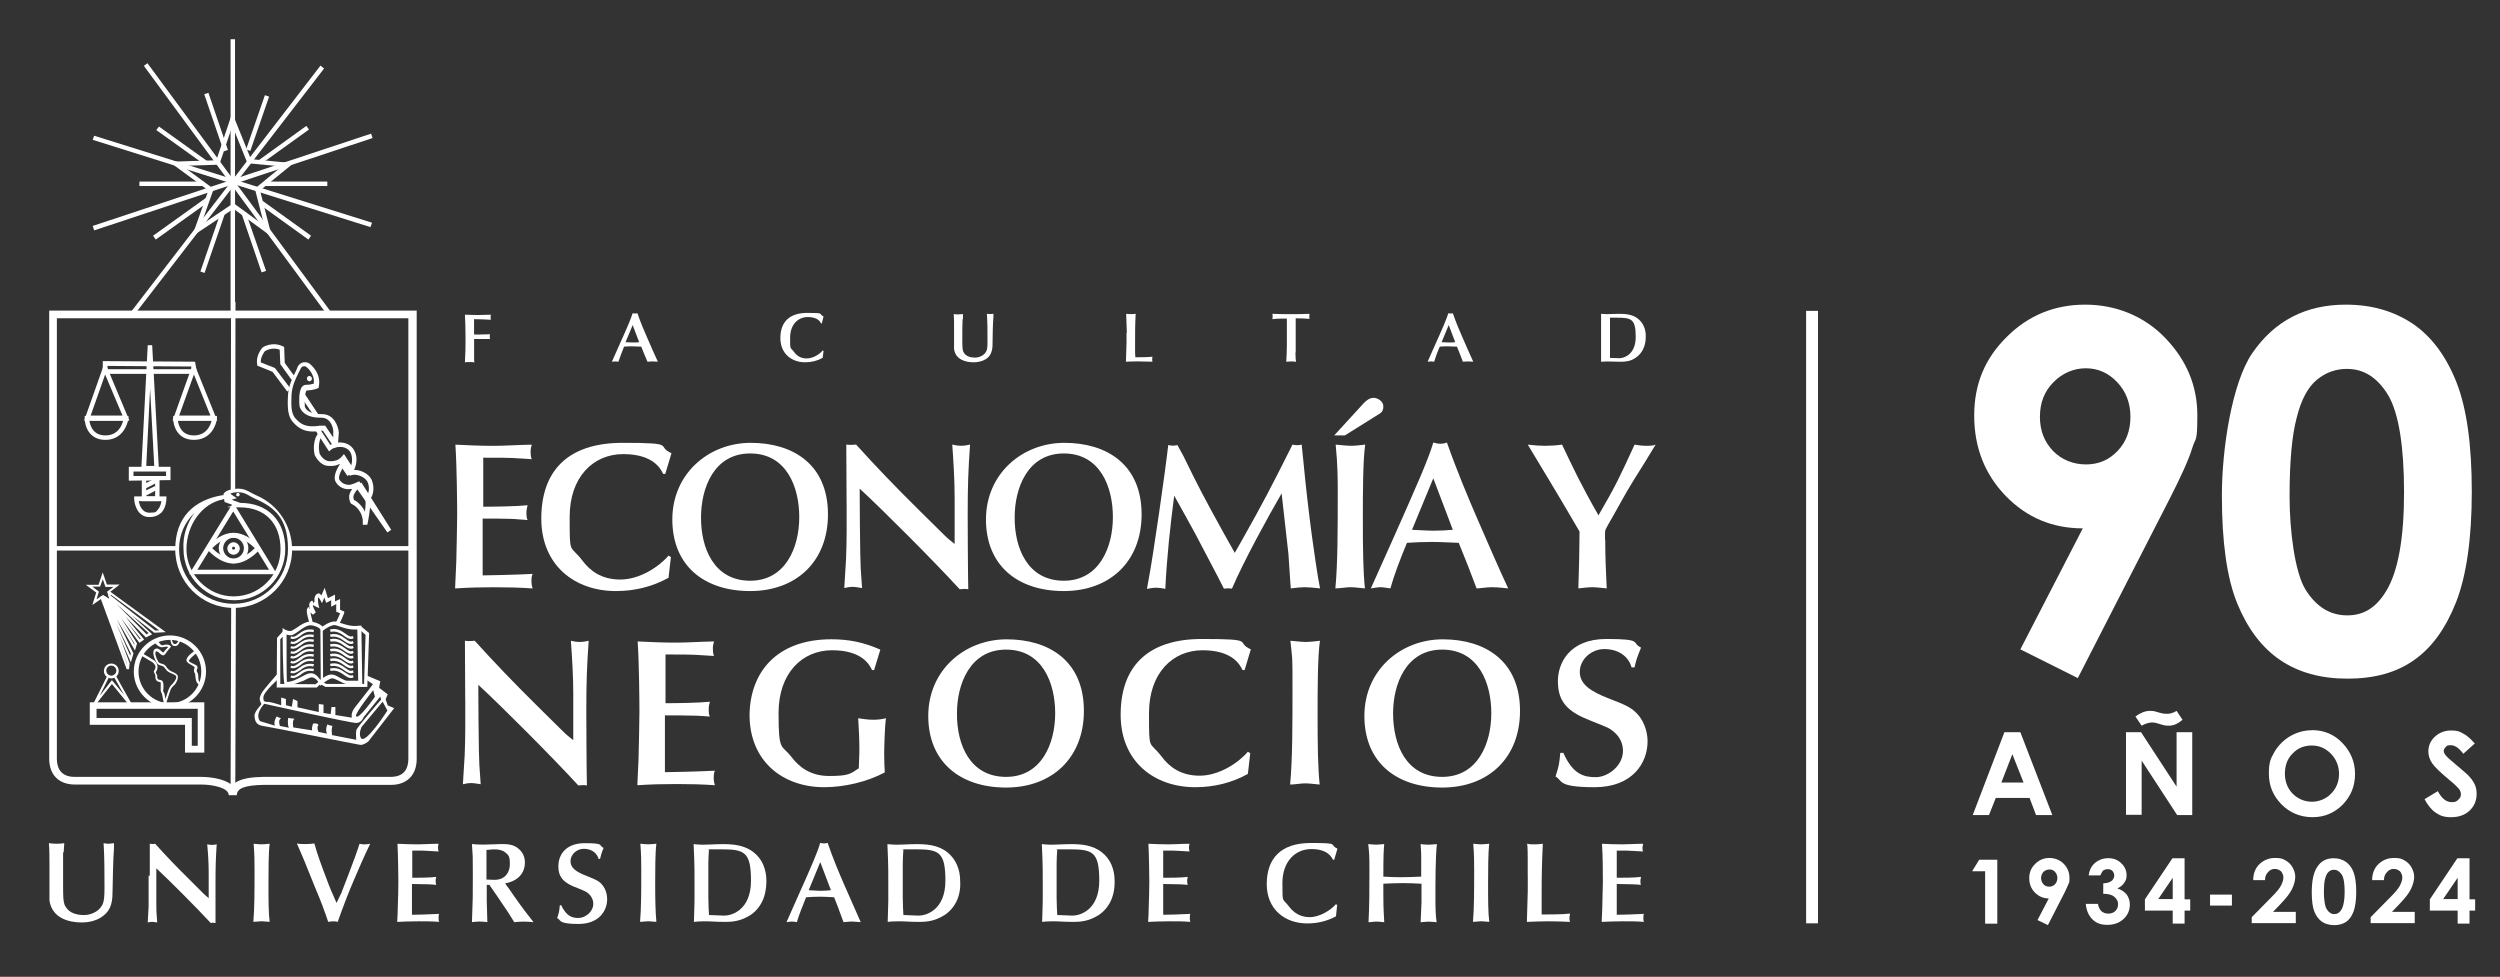 <?xml version="1.0" encoding="UTF-8"?>
<svg xmlns="http://www.w3.org/2000/svg" id="Capa_1" version="1.1" viewBox="0 0 506 197.7">
  <rect x="0" y="0" width="506" height="197.7" fill="#333333" stroke="none"/>
  <defs>
    <style>
      .st0 {
        fill: #fff;
      }
    </style>
  </defs>
  <g>
    <g>
      <path class="st0" d="M12.77,172.51v5.93c0,3.65,0,4.49.72,5.39.66.9,1.92,1.38,3.53,1.38s3.35-.96,3.83-2.4c.18-.48.3-1.2.3-3.11,0-2.99,0-5.99-.18-9.04.3.06.66.12,1.02.12s.72-.12,1.08-.12v1.08c-.18,1.98-.24,6.71-.3,9.04,0,2.69-.84,3.95-2.34,4.91-1.08.72-2.64,1.02-3.83,1.02-2.75,0-6.05-.9-6.59-4.43v-7.49c0-1.2,0-2.99-.12-4.13.54.06,1.08.12,1.62.12s1.02-.06,1.5-.12l-.12,1.86h-.12Z"></path>
      <path class="st0" d="M30.32,177.24v-6.47c.18,0,.36.06.54.06s.36,0,.54-.06c2.16,2.4,4.19,4.55,7.01,7.31l2.69,2.69c.42.42.66.6,1.14,1.02v-5.09c0-1.98-.12-3.95-.3-5.81.3.06.6.12.96.12s.72-.06.96-.12c-.18,2.81-.24,4.43-.24,7.79v8.14c-.18,0-.3-.06-.48-.06s-.3,0-.48.06c-2.93-3.17-8.56-8.8-11.02-11.08v7.25c0,1.32,0,1.56.18,3.71-.24,0-.72-.12-1.02-.12s-.66.06-.9.12l.18-3.23v-6.23h.24Z"></path>
      <path class="st0" d="M51.34,170.77c.42.06,1.26.12,1.62.12s1.08-.06,1.62-.12c-.24,1.74-.24,5.69-.24,8.02,0,3.41,0,5.93.24,7.79-.54,0-1.08-.12-1.62-.12s-1.14.12-1.68.12c.24-2.75.24-6.53.24-10.48,0-1.44,0-3.05-.18-5.33"></path>
      <path class="st0" d="M69.12,180.66c.18-.54,2.75-6.95,3.65-9.88.48.12.78.12,1.08.12s.6-.06,1.08-.12c-1.02,2.04-2.4,5.21-3.29,7.31-1.2,2.81-2.28,5.63-3.29,8.5-.3-.06-.42-.12-.84-.12s-.72.06-1.08.12c-1.02-2.93-1.14-3.35-2.75-7.19-.36-.84-1.8-4.49-2.1-5.21-.24-.54-1.26-2.99-1.5-3.47.54.12,1.26.12,1.86.12s1.14-.06,1.68-.12c.66,2.28,1.08,3.53,2.93,8.38.48,1.26,1.08,2.46,1.56,3.65l1.02-2.1h0Z"></path>
      <path class="st0" d="M83.32,177.66c1.2,0,3.71,0,4.97-.18-.06.24-.12.48-.12.84s.06.6.12.78c-.6-.06-1.2-.12-1.74-.12-1.08,0-2.16-.06-3.17-.06v6.23c.6,0,3.53-.06,5.51-.18-.12.18-.12.42-.12.78s0,.6.12.84c-1.38-.12-2.75-.12-4.19-.12s-2.81.06-4.31.12c.06-.96.12-1.92.12-2.87.06-1.32.12-4.13.12-5.21s-.06-5.39-.18-7.73c1.14.06,2.93.12,4.13.12s2.58-.12,4.19-.12c-.06.3-.12.48-.12.72,0,.36.06.66.12.84l-2.16-.12c-.84-.06-1.08-.06-3.17-.06v5.51h-.12,0Z"></path>
      <path class="st0" d="M98.53,178.02c.42,0,.96.06,1.56.06,2.28,0,3.11-1.68,3.11-3.17s-.18-1.8-.96-2.4c-.6-.48-1.38-.6-2.16-.6s-1.26.12-1.62.12v5.99h.06ZM102.9,179.7c.36.48.84,1.26,1.2,1.74,1.8,2.58,2.46,3.35,3.89,5.21-.66-.06-1.2-.12-2.04-.12s-1.2.06-1.86.12c-.36-.54-.84-1.38-1.2-1.92-1.2-1.8-2.58-3.83-3.83-5.63h-.54v3.29c0,.66.12,3.65.12,4.25-.48-.06-.96-.12-1.56-.12s-1.08.06-1.56.12c.18-4.55.18-5.03.18-9.52s0-3.35-.18-6.29c.54.06,1.14.12,2.28.12s3.23-.12,3.77-.12c1.5,0,2.63.18,3.59,1.14.72.66,1.08,1.62,1.08,2.58,0,2.58-1.92,3.89-4.01,4.25l.66.9h0Z"></path>
      <path class="st0" d="M113.56,183.17c1.08,2.28,2.22,2.63,3.53,2.63s2.99-1.2,2.99-2.87-1.44-2.46-1.86-2.63c-.66-.3-1.74-.72-2.34-.96-2.22-1.02-2.87-2.16-2.87-4.07s1.2-4.61,5.33-4.61,2.69.42,3.83.96c-.48,1.14-.48,1.32-.72,2.22h-.3c-.36-1.32-1.56-2.04-2.99-2.04s-2.69,1.14-2.69,2.52,1.2,2.16,3.17,2.93c1.74.72,2.46.96,3.11,1.68.96,1.02,1.14,2.4,1.14,3.05,0,2.34-1.62,5.03-5.81,5.03s-3.47-.78-4.31-1.2c.42-1.2.42-1.5.54-2.58h.24v-.06Z"></path>
      <path class="st0" d="M129.61,170.77c.42.06,1.26.12,1.62.12s1.08-.06,1.62-.12c-.24,1.74-.24,5.69-.24,8.02,0,3.41.06,5.93.24,7.79-.54,0-1.08-.12-1.62-.12s-1.14.12-1.68.12c.24-2.75.24-6.53.24-10.48,0-1.44,0-3.05-.18-5.33"></path>
      <path class="st0" d="M143.38,182.03c0,1.08.06,2.16.12,3.17.48,0,2.58.12,3.11.12,1.5,0,5.39-1.14,5.39-7.07s-1.38-6.35-6.17-6.35-1.56.06-2.34.12c-.06.9-.12,1.86-.12,2.81v7.19h0ZM151.77,185.27c-1.62,1.02-3.11,1.32-4.97,1.32s-2.81-.12-4.19-.12-1.44.06-2.16.12l.12-4.19v-4.25c0-1.44,0-2.87-.06-4.31-.06-1.02-.06-1.98-.12-2.99.6.06,1.26.12,1.86.12,1.26,0,2.58-.12,3.95-.12,1.98,0,4.37.12,6.29,1.62,1.8,1.38,2.63,3.47,2.63,5.87,0,3.17-1.2,5.57-3.35,6.95"></path>
      <path class="st0" d="M166.02,174.49l-2.34,5.69c.78,0,1.56.12,2.4.12s1.38-.06,2.1-.12l-2.16-5.69ZM169.79,184.07l-.96-2.46c-.96-.06-1.98-.12-2.93-.12s-1.86.06-2.75.12c-.72,1.8-1.5,3.71-1.86,5.03-.3-.06-.72-.12-1.08-.12s-.72.12-1.02.12l2.63-5.93c2.34-5.21,3.65-8.2,4.19-10.12.24.06.48.12.78.12s.48-.06.72-.12c1.08,3.17,2.46,6.41,3.29,8.32.9,1.98,2.4,5.51,3.41,7.73-.36,0-1.14-.12-1.8-.12s-1.26.12-1.68.12l-.96-2.58Z"></path>
      <path class="st0" d="M182.73,182.03c0,1.08.06,2.16.12,3.17.48,0,2.58.12,3.11.12,1.5,0,5.39-1.14,5.39-7.07s-1.38-6.35-6.17-6.35-1.56.06-2.34.12c-.06.9-.12,1.86-.12,2.81v7.19h0ZM191.05,185.27c-1.62,1.02-3.11,1.32-4.97,1.32s-2.81-.12-4.25-.12-1.44.06-2.16.12l.12-4.19v-4.25c0-1.44,0-2.87-.06-4.31-.06-1.02-.06-1.98-.12-2.99.6.06,1.26.12,1.86.12,1.26,0,2.58-.12,3.95-.12,1.98,0,4.37.12,6.29,1.62,1.74,1.38,2.63,3.47,2.63,5.87.18,3.17-1.14,5.57-3.29,6.95"></path>
      <path class="st0" d="M213.87,182.03c0,1.08.06,2.16.12,3.17.48,0,2.58.12,3.11.12,1.5,0,5.39-1.14,5.39-7.07s-1.38-6.35-6.17-6.35-1.56.06-2.34.12c-.06.9-.12,1.86-.12,2.81v7.19h0ZM222.25,185.27c-1.62,1.02-3.11,1.32-4.97,1.32s-2.81-.12-4.19-.12-1.44.06-2.16.12l.12-4.19v-4.25c0-1.44,0-2.87-.06-4.31-.06-1.02-.06-1.98-.12-2.99.6.06,1.26.12,1.86.12,1.26,0,2.58-.12,3.95-.12,1.98,0,4.37.12,6.29,1.62,1.8,1.38,2.63,3.47,2.63,5.87.06,3.17-1.2,5.57-3.35,6.95"></path>
      <path class="st0" d="M235.43,177.66c1.2,0,3.71,0,4.97-.18-.06.24-.12.48-.12.84s.06.6.12.78c-.6-.06-1.2-.12-1.8-.12-1.08,0-2.16-.06-3.17-.06v6.23c.6,0,3.53-.06,5.51-.18-.12.18-.12.42-.12.78s0,.6.12.84c-1.38-.12-2.75-.12-4.25-.12s-2.81.06-4.31.12c.06-.96.12-1.92.12-2.87.06-1.32.12-4.13.12-5.21s-.06-5.39-.18-7.73c1.14.06,2.93.12,4.13.12s2.58-.12,4.19-.12c-.06.3-.12.48-.12.72,0,.36.06.66.12.84l-2.16-.12c-.84-.06-1.08-.06-3.17-.06v5.51h0Z"></path>
      <path class="st0" d="M270.04,174.01h-.24c-.3-.54-1.08-2.16-4.37-2.16s-5.87,2.52-5.87,6.89,0,2.93,1.38,4.79c.84,1.08,2.1,2.1,4.13,2.1s4.25-1.38,5.33-2.63l.24.18-.24,2.28c-1.74.96-3.71,1.44-5.81,1.44-4.49,0-8.2-2.81-8.2-7.96s2.81-8.32,8.92-8.32,3.53.3,5.39,1.14l-.66,2.28h0Z"></path>
      <path class="st0" d="M287.65,178.86c-1.26-.06-2.46-.12-3.71-.12s-2.63.06-3.95.12v2.34c0,2.99.12,4.01.18,5.45-.36,0-.96-.12-1.56-.12s-1.08.12-1.62.12c.18-3.53.18-7.01.18-10.48s-.06-3.53-.24-5.33c.48.06,1.26.12,1.68.12s1.26-.12,1.56-.12c-.12,1.26-.18,2.28-.18,6.59,1.14.06,2.34.12,3.47.12s2.75-.06,4.19-.12v-3.95c0-.72,0-.9-.12-2.63.42.06,1.2.12,1.68.12s1.2-.12,1.62-.12c-.3,2.4-.3,7.96-.3,10.36s0,3.77.24,5.45c-.54-.06-1.14-.12-1.68-.12s-1.08.12-1.56.12c0-.42.18-3.23.18-4.07v-3.71h-.06Z"></path>
      <path class="st0" d="M298.19,170.77c.42.06,1.26.12,1.62.12s1.08-.06,1.62-.12c-.24,1.74-.24,5.69-.24,8.02,0,3.41,0,5.93.24,7.79-.54,0-1.08-.12-1.62-.12s-1.14.12-1.68.12c.24-2.75.24-6.53.24-10.48,0-1.44,0-3.05-.18-5.33"></path>
      <path class="st0" d="M309.21,177.06v-3.29c0-.48,0-2.58-.12-2.99.6.12,1.02.12,1.56.12s1.02-.06,1.62-.12c-.18,3.47-.24,6.41-.24,9.94v4.37h.42c.66,0,3.95,0,5.33-.18,0,.24-.12.42-.12.9s0,.48.12.78c-1.2-.06-3.11-.12-4.37-.12s-2.69.06-4.37.12c0-.36.18-5.69.18-6.29v-3.23Z"></path>
      <path class="st0" d="M327.17,177.66c1.2,0,3.71,0,4.97-.18,0,.24-.12.48-.12.84s0,.6.12.78c-.6-.06-1.2-.12-1.74-.12-1.08,0-2.16-.06-3.17-.06v6.23c.6,0,3.53-.06,5.51-.18-.12.18-.12.42-.12.78s0,.6.12.84c-1.38-.12-2.75-.12-4.25-.12s-2.81.06-4.31.12c0-.96.12-1.92.12-2.87,0-1.32.12-4.13.12-5.21s0-5.39-.18-7.73c1.14.06,2.93.12,4.13.12s2.58-.12,4.19-.12c0,.3-.12.48-.12.72,0,.36,0,.66.12.84l-2.16-.12c-.84-.06-1.08-.06-3.17-.06v5.51h-.06Z"></path>
      <path class="st0" d="M73.02,149.33c-.48-.96.18-2.22.18-2.22l4.25-5.09.96,1.8s-4.55,7.13-5.39,5.51M72.18,149.75l-4.97-.96s-.24-1.68.18-1.92c-.06.18-1.14-.24-1.14-.24,0,0-.48,1.08-.06,1.86l-1.74-.36s-.42-1.02,0-1.32c0-.54-1.08-.36-1.08-.36,0,0-.36.9-.18,1.38l-3.83-.6s-.3-1.56.3-1.74l-1.32-.18s-.24,1.14.12,1.98l-1.8-.36s-.48-1.2.24-1.56c-.18,0-.9-.36-.9-.36,0,0-.72,1.08-.36,1.86l-2.99-.9s-1.26-1.14.84-3.53c0,0,17.61,3.95,18.68,3.89s1.44-1.2,1.44-1.2l3.35-4.13.18.6s-4.91,5.57-5.03,6.23,0,1.92,0,1.92M75.53,139.69l.36,1.32s-3.47,4.97-3.83,3.89c-.18-.6,3.47-5.21,3.47-5.21M78.47,142.75l-.42-1.2.42-1.02-1.74-1.32.24-1.32-2.99-1.26v.84l1.5,1.02s-2.46,3.23-3.53,4.55c-1.08,1.26-.72,2.22-.72,2.22l-3.35-.54v-1.62h-.78c0-.06-.18,1.44-.18,1.44l-1.44-.24v-1.68c.06,0-.96-.12-.96-.12v1.62l-4.31-.96v-1.26l-.9-.42-.24,1.56-1.2-.3v-1.26c-.06,0-.96-.3-.96-.3v1.56c-.06,0-1.8-.6-2.46-.66-.72-.06-1.2.12-1.14-.96,0-1.08,3.29-3.95,3.29-3.95v-1.32c.06,0-3.41,3.83-3.71,4.55s-.54,1.02,0,2.04c.18.12-1.44,1.5-1.38,2.46s.3,1.86,1.74,2.04c1.38.18,19.1,3.77,19.7,3.83.66.06,1.62-.72,1.62-.72l5.21-6.71-1.38-.6h.06Z"></path>
      <path class="st0" d="M58.16,79.27l-2.99-4.01-3.11-1.26v-.24c-.36-1.74.96-3.29,1.02-3.35h0c0-.12,2.04-1.38,4.19-.3l.24.12.12,3.23,2.1,2.87-.72.54-2.28-3.17-.12-2.93c-1.44-.54-2.69.12-2.99.3-.18.24-.9,1.2-.84,2.28l2.87,1.14,3.17,4.19-.72.6h.06Z"></path>
    </g>
    <polygon class="st0" points="63.67 84.36 60.8 80.11 61.58 79.57 64.39 83.82 63.67 84.36"></polygon>
    <g>
      <path class="st0" d="M71.46,95.44l-.72-.54c.54-.72.72-2.22.24-3.23-.6-1.26-2.04-1.26-2.46-1.2-.96.06-1.5.54-1.5.54l-.42.36-2.75-4.25.78-.48,2.22,3.41c.36-.18.9-.42,1.56-.48,1.2-.12,2.69.3,3.35,1.74.72,1.32.36,3.17-.3,4.13"></path>
      <path class="st0" d="M65.77,86.09l1.68,2.46v-1.26c.06-.06-.24-2.81-2.46-2.75-3.95.06-4.37-2.28-4.37-2.4-.06-.48-.24-2.99.54-3.89.24-.24.48-.36.78-.36.78,0,1.26-.18,1.56-.24.3-2.04-1.5-3.41-1.62-3.47-.06,0-.36-.12-.6,0-.18.06-.3.18-.42.42s-.24.54-.42.84c-.6,1.2-1.38,2.75-1.44,4.61-.12,2.34,0,3.71.78,4.61.96,1.08,2.04,1.98,4.97,1.5h1.02v-.06ZM67.69,90.59l-.24-.36h-.06c0-.06-2.04-3.05-2.04-3.05h-.3c-3.35.6-4.73-.6-5.75-1.74-1.02-1.14-1.14-2.69-1.02-5.27.06-2.04.96-3.77,1.56-4.97.12-.3.3-.6.36-.84.24-.6.66-.84.96-.96.66-.24,1.32.06,1.38.12.18.12,2.58,1.92,1.98,4.73v.24c-.06,0-.24.12-.24.12-.06,0-.78.36-2.1.42h-.12c-.42.54-.42,2.22-.36,3.23,0,.06.3,1.56,3.41,1.56,2.46-.06,3.35,2.4,3.47,3.71l-.18,2.52.12.18-.18.12v.12h-.12l-.54.12h0Z"></path>
      <path class="st0" d="M74.33,106.22h-.9v-.72c-.06-1.92-1.5-3.05-1.68-3.17l-.3-.18c-.48-.18-.66-.42-.78-1.38-.06-.6.18-1.2.6-1.8h-.36c-.9.18-2.22-.18-2.93-1.38-.84-1.32.78-3.59.96-3.83l.72.54c-.48.66-1.32,2.16-.96,2.81.72,1.08,1.86,1.02,2.1,1.02.42-.06,1.44-.48,1.92-.72l.48.78c-.78.66-1.74,1.8-1.68,2.46.06.48.12.6.18.6h.12c.12.12.3.18.48.36.54.42,1.2,1.08,1.56,1.98.12-.9.18-1.86.12-2.52l.9-.12c.24,1.68-.48,5.09-.54,5.27"></path>
      <path class="st0" d="M62.12,76.63c0-.3.24-.54.48-.54s.54.24.54.54-.24.54-.48.54c-.3,0-.54-.24-.54-.54"></path>
      <path class="st0" d="M74.93,101.01l-.72-.54c.54-.78.6-1.98.18-2.93-.48-.96-1.98-1.56-2.87-1.44-.36.06-.42.06-.66.18h-.06c0,.06-.42-.78-.42-.78h.06c.3-.18.48-.3.96-.36,1.32-.18,3.17.6,3.83,1.98.54,1.32.48,2.87-.3,3.89"></path>
    </g>
    <polygon class="st0" points="70.32 96.34 68.47 93.58 69.18 93.04 71.1 95.8 70.32 96.34"></polygon>
    <polygon class="st0" points="78.41 107.77 71.94 98.49 72.36 98.25 72.36 98.19 73.14 97.65 79.18 107.23 78.41 107.77"></polygon>
    <path class="st0" d="M70.98,95.98l-1.62-2.52c-.96.84-2.04.9-2.87.84-1.8-.06-2.69-2.04-2.75-2.1-.06-.12-.54-1.86.18-3.71l.48-.84.84.42-.42.78c-.54,1.5-.12,2.93-.12,2.99h0s.72,1.44,1.92,1.5,1.98-.24,2.58-.96l.42-.48,2.28,3.53-.9.54h0Z"></path>
    <rect class="st0" x="28.04" y="79.81" width="38.27" height=".9" transform="translate(-33.16 127.29) rotate(-89.9)"></rect>
    <polygon class="st0" points="47.62 159.99 46.67 159.99 46.79 122.63 47.74 122.63 47.62 159.99"></polygon>
    <rect class="st0" x="10.91" y="110.53" width="24.85" height=".9"></rect>
    <rect class="st0" x="58.76" y="110.53" width="25.27" height=".9"></rect>
    <path class="st0" d="M64.09,139.15h-8.08c0-.06.06-10.06.06-10.06l.12-.12c.48-.54,1.08-1.14,1.2-1.32v-.12h.54c.24.24.24.42-1.2,1.86v9.04c-.06,0,7.13.06,7.13.06l.9-.72,1.32.66h7.61l.3-9.94-1.44-1.26v-.48c-.06,0,.42-.06.42-.06l1.74,1.44-.36,10.9h-8.5c0-.06-1.02-.54-1.02-.54l-.72.66h0Z"></path>
    <path class="st0" d="M47.27,41.12l6.23,4.55-1.92-7.49,5.45-4.49-6.95-.66-3.05-7.55-2.64,7.85-7.49.24,6.35,4.67-2.58,7.31s6.59-4.43,6.59-4.43ZM55.05,47.95l-7.79-5.69-8.38,5.57,3.29-9.28-7.91-5.81,9.52-.3,3.23-9.58,3.77,9.34,8.62.84-6.77,5.51,2.4,9.4Z"></path>
    <polygon class="st0" points="19.06 46.63 18.76 45.73 75.11 27.05 75.41 27.94 19.06 46.63"></polygon>
    <polygon class="st0" points="74.99 45.97 18.76 28.3 19.06 27.47 75.29 45.07 74.99 45.97"></polygon>
    <polygon class="st0" points="66.43 64 29.12 13.33 29.84 12.79 67.21 63.46 66.43 64"></polygon>
    <polygon class="st0" points="26.96 64 26.25 63.46 64.87 13.27 65.59 13.87 26.96 64"></polygon>
    <rect class="st0" x="46.67" y="7.94" width=".9" height="56.23"></rect>
    <path class="st0" d="M11.51,64.42v89.17c0,1.68.66,3.65,3.59,3.65h25.63c.54,0,4.49.06,6.29,1.74,1.38-1.62,4.49-1.68,6.23-1.74h25.81c2.99,0,3.59-1.98,3.59-3.65v-89.17H11.51ZM47.92,160.95h-1.62c0-1.5-3.23-2.16-5.57-2.16H15.17c-3.29,0-5.21-1.98-5.21-5.27V62.86h74.38v90.73c0,3.29-1.98,5.27-5.21,5.27h-25.75c-3.89.06-5.45.72-5.45,2.1"></path>
    <path class="st0" d="M38.82,150.95h1.2v-7.49h-20.48v1.86h19.28v5.63ZM41.34,152.33h-3.89v-5.63h-19.28v-4.55h23.18v10.18Z"></path>
    <path class="st0" d="M21.99,137.18l-1.8,3.65,2.46-3.17,2.46,2.99-1.98-3.53c-.36.18-.78.18-1.14,0M26.42,143.05l-3.77-4.61-3.53,4.49-.36-.24,3.05-6.11.24.12c.36.18.78.18,1.08-.06l.18-.12,3.53,6.29-.42.24h0Z"></path>
    <path class="st0" d="M22.47,120.59l8.92,7.01h.84c0-.06-9.82-7.25-9.82-7.25v.24h.06ZM23.49,122.15l6.17,6.23.42-.24-6.59-5.99ZM25.77,125.98l2.52,3.41.18-.12-2.69-3.29ZM24.45,125.8l2.75,4.67v-.24l-2.75-4.43ZM23.49,126.16l2.87,6.53.12-.42-2.99-6.11h0ZM24.03,129.75l1.68,4.67v-.12l-1.68-4.55h0ZM25.65,135.5l-5.39-14.67.3-.18h.42c0-.06.42.12.42.12v.12l.12-.06.66.48v.12l-.42-1.62.3-.24,11.5,8.38-2.34.12-4.61-3.59,4.19,3.89-1.26.66-4.19-4.25,3.83,4.67-.96.66-3.71-5.03,3.23,5.15-.42,1.44-3.71-6.41,3.41,7.01-.54,1.8-2.28-5.27,2.04,5.45-.12,1.2h-.48v.06Z"></path>
    <path class="st0" d="M36.25,84.12h6.35c0,.06-3.35-8.32-3.35-8.32l-2.99,8.32ZM43.97,85.14h-9.04c0-.06,4.25-11.86,4.25-11.86l4.79,11.86Z"></path>
    <path class="st0" d="M36.01,85.14c.12.96.72,2.99,3.23,2.99s3.35-1.98,3.59-2.99h-6.83ZM39.24,89.03c-3.35,0-4.19-2.87-4.19-4.37v-.48h8.86v.54c-.18,1.5-1.32,4.31-4.67,4.31"></path>
    <path class="st0" d="M18.34,84.12h6.47c0,.06-3.53-8.32-3.53-8.32l-2.93,8.32ZM26.19,85.14h-9.16c0-.06,4.19-11.86,4.19-11.86l4.97,11.86Z"></path>
    <g>
      <path class="st0" d="M18.1,85.14c.12.96.72,2.99,3.23,2.99s3.35-1.98,3.59-2.99h-6.83ZM21.33,89.03c-3.35,0-4.19-2.87-4.19-4.37v-.48h8.86v.54c-.24,1.5-1.38,4.31-4.67,4.31"></path>
      <path class="st0" d="M28.1,101.43c.12.78.6,2.34,2.16,2.34s1.26-.24,1.68-.6c.48-.54.66-1.26.72-1.74h-4.55ZM30.26,104.66c-2.34,0-3.05-2.4-3.11-3.71v-.48h6.53v.48c0,.06,0,1.74-1.02,2.81-.66.6-1.44.9-2.4.9"></path>
    </g>
    <path class="st0" d="M29.6,100.47h1.8v-3.29l-1.8.06v3.23ZM32.35,101.43h-3.65v-5.09h3.59c0-.06,0,5.09,0,5.09h.06Z"></path>
    <path class="st0" d="M27.02,95.44v.9h6.59v-.9h-6.59ZM26.07,97.29v-2.81h8.44v2.69l-8.44.12Z"></path>
    <path class="st0" d="M29.6,94.3h1.62c0,.06-.84-15.63-.84-15.63,0,0-.78,15.63-.78,15.63ZM32.17,95.32h-3.59c0-.06,1.32-25.45,1.32-25.45h.9l1.38,25.45Z"></path>
    <polygon class="st0" points="29.48 98.85 29.06 98.01 31.4 96.87 31.75 97.71 29.48 98.85"></polygon>
    <polygon class="st0" points="29.48 100.35 29.06 99.51 31.4 98.37 31.75 99.15 29.48 100.35"></polygon>
    <g>
      <path class="st0" d="M58.05,138.02c1.02,0,2.04-.54,2.93-1.02.66-.36,1.2-.66,1.68-.72,1.08-.18,1.8.78,2.16,1.32.54-.42,1.5-1.08,2.22-1.08s1.08.3,1.74.66c.54.24,1.08.6,1.44.6h2.28c-.06-1.86-.12-8.68-.18-10.36h-.54c-1.26,0-2.22-.36-2.99-.6-.42-.12-.84-.3-1.08-.3h0c-.78,0-1.92.78-2.28,1.08l-.3.24-.18-.36s-.42-.66-1.8-.9c-.9-.18-1.92.6-2.75,1.2-.6.42-1.02.72-1.38.78-.42.06-.72-.06-1.02-.12,0,3.47,0,8.44.06,9.58M58.1,138.73h-.42c-.28,0-.44-3.65-.48-10.96v-.66l.54.36s.48.3,1.14.24c.18,0,.66-.36,1.08-.6.96-.66,2.16-1.5,3.29-1.26s1.74.66,2.04.96c.48-.36,1.56-1.02,2.4-1.02h.12c.36,0,.78.18,1.32.36.9.3,2.1.72,3.59.48h.42c0-.06,0,.36,0,.36l.18,11.14v.36h-2.93c-.48,0-1.08-.3-1.74-.66-.54-.24-1.08-.54-1.44-.54s-1.56.72-2.04,1.2l-.36.3-.18-.42c-.18-.36-.84-1.38-1.68-1.26-.36.06-.9.36-1.5.66-1.08.36-2.16.96-3.35.96"></path>
      <path class="st0" d="M59.3,137.24c-.18,0-.36-.06-.54-.12l.18-.42c.48.24.9,0,1.5-.48.72-.54,1.62-1.14,3.11-.84l-.12.48c-1.26-.3-2.04.24-2.69.78-.48.3-.9.6-1.44.6"></path>
      <path class="st0" d="M59.3,136.28c-.18,0-.36-.06-.54-.12l.18-.42c.48.24.9,0,1.5-.48.72-.54,1.62-1.14,3.11-.84l-.12.48c-1.26-.3-2.04.24-2.69.78-.48.24-.9.6-1.44.6"></path>
      <path class="st0" d="M59.3,135.26c-.18,0-.36-.06-.54-.12l.18-.42c.48.24.9,0,1.5-.48.72-.54,1.62-1.14,3.11-.84l-.12.48c-1.26-.3-2.04.24-2.69.78-.48.3-.9.6-1.44.6"></path>
      <path class="st0" d="M59.3,134.3c-.18,0-.36-.06-.54-.12l.18-.42c.48.24.9,0,1.5-.48.72-.54,1.62-1.14,3.11-.84l-.12.48c-1.26-.3-2.04.24-2.69.78-.48.24-.9.6-1.44.6"></path>
      <path class="st0" d="M59.3,133.29c-.18,0-.36-.06-.54-.12l.18-.42c.48.24.9,0,1.5-.48.72-.54,1.62-1.14,3.11-.84l-.12.48c-1.26-.3-2.04.24-2.69.78-.48.3-.9.6-1.44.6"></path>
      <path class="st0" d="M59.3,132.33c-.18,0-.36-.06-.54-.12l.18-.42c.48.24.9,0,1.5-.48.72-.54,1.62-1.14,3.11-.84l-.12.48c-1.26-.3-2.04.24-2.69.78-.48.3-.9.6-1.44.6"></path>
      <path class="st0" d="M59.3,131.31c-.18,0-.36-.06-.54-.12l.18-.42c.48.24.9,0,1.5-.48.72-.54,1.62-1.14,3.11-.84l-.12.48c-1.26-.3-2.04.24-2.69.78-.48.3-.9.6-1.44.6"></path>
      <path class="st0" d="M59.3,130.35c-.18,0-.36-.06-.54-.12l.18-.42c.48.24.9,0,1.5-.48.72-.54,1.62-1.14,3.11-.84l-.12.48c-1.26-.3-2.04.24-2.69.78-.48.3-.9.6-1.44.6"></path>
      <path class="st0" d="M59.3,129.33c-.18,0-.36-.06-.54-.12l.18-.42c.48.24.9,0,1.5-.48.72-.54,1.62-1.14,3.11-.84l-.12.48c-1.26-.3-2.04.24-2.69.78-.48.3-.9.6-1.44.6"></path>
      <path class="st0" d="M71.04,137.24c-.48,0-.96-.3-1.44-.66-.72-.48-1.5-1.02-2.69-.78l-.12-.48c1.44-.36,2.34.3,3.11.84.66.42,1.02.72,1.5.48l.18.42c-.18.12-.36.18-.54.18"></path>
      <path class="st0" d="M71.04,136.28c-.48,0-.96-.3-1.44-.66-.66-.48-1.5-1.02-2.69-.78l-.12-.48c1.44-.36,2.34.3,3.11.84.66.48,1.02.72,1.5.48l.18.42c-.18.12-.36.18-.54.18"></path>
      <path class="st0" d="M71.04,135.26c-.48,0-.96-.3-1.44-.66-.66-.48-1.5-1.02-2.69-.78l-.12-.48c1.44-.36,2.34.3,3.11.84.66.48,1.02.72,1.5.48l.18.42c-.18.12-.36.18-.54.18"></path>
      <path class="st0" d="M71.04,134.3c-.48,0-.96-.3-1.44-.66-.66-.48-1.5-1.02-2.69-.78l-.12-.48c1.44-.36,2.34.3,3.11.84.66.48,1.02.72,1.5.48l.18.42c-.18.12-.36.18-.54.18"></path>
      <path class="st0" d="M71.04,133.29c-.48,0-.96-.3-1.44-.66-.66-.48-1.5-1.02-2.69-.78l-.12-.48c1.44-.36,2.34.3,3.11.84.66.48,1.02.72,1.5.48l.18.42c-.18.18-.36.18-.54.18"></path>
      <path class="st0" d="M71.04,132.33c-.48,0-.96-.3-1.44-.66-.72-.48-1.5-1.02-2.69-.78l-.12-.48c1.44-.36,2.34.3,3.11.84.66.48,1.02.72,1.5.48l.18.42c-.18.12-.36.18-.54.18"></path>
      <path class="st0" d="M71.04,131.31c-.48,0-.96-.3-1.44-.66-.66-.48-1.5-1.02-2.69-.78l-.12-.48c1.44-.36,2.34.3,3.11.84.66.48,1.02.72,1.5.48l.18.42c-.18.18-.36.18-.54.18"></path>
      <path class="st0" d="M71.04,130.35c-.48,0-.96-.3-1.44-.66-.66-.48-1.5-1.02-2.69-.78l-.12-.48c1.44-.36,2.34.3,3.11.84.66.48,1.02.72,1.5.48l.18.42c-.18.12-.36.18-.54.18"></path>
      <path class="st0" d="M71.04,129.33c-.48,0-.96-.3-1.44-.66-.66-.48-1.5-1.02-2.69-.78l-.12-.48c1.44-.36,2.34.3,3.11.84.66.48,1.02.72,1.5.48l.18.42c-.18.18-.36.18-.54.18"></path>
    </g>
    <rect class="st0" x="64.88" y="127.28" width=".48" height="10.36" transform="translate(-.92 .46) rotate(-.4)"></rect>
    <g>
      <path class="st0" d="M45.17,101.07c-4.25.78-7.43,5.15-7.43,10.12s4.25,9.52,9.52,9.52,9.52-4.25,9.52-9.52-3.11-8.5-8.26-8.5-.6-.12-1.56-.54c-.54-.18-1.32-.48-1.5-.54l-.12-.66-.18.12ZM39.36,103.82c-1.98,1.86-3.11,4.43-3.11,7.31,0,6.11,4.91,11.08,11.02,11.08s11.02-4.97,11.02-11.08-2.63-8.44-6.65-10.18c-.42-.18-.84-.42-1.14-.6-.72-.42-1.32-.72-2.28-.72s-1.14.12-1.62.3l1.32.9-1.02.3.42.18c.48.18,1.14.42,1.32.48h0c5.57,0,9.1,3.59,9.1,9.34s-4.61,10.36-10.3,10.36-10.3-4.67-10.3-10.36c-.18-2.69.72-5.27,2.22-7.31M47.27,123.04c-6.53,0-11.8-5.33-11.8-11.86s3.83-10,9.58-10.96h.3c0-.06-.18-.18-.18-.18l.3-.36c.66-.72,2.69-.78,2.69-.78,1.2,0,1.92.42,2.69.84.36.18.66.36,1.08.54,4.37,1.86,7.19,6.17,7.19,10.96,0,6.47-5.33,11.8-11.86,11.8"></path>
      <path class="st0" d="M47.8,100.11c0-.18.18-.36.36-.36s.36.18.36.36-.18.36-.36.36c-.24,0-.36-.12-.36-.36"></path>
    </g>
    <path class="st0" d="M39.96,115.32h14.49l-7.25-11.8s-7.25,11.8-7.25,11.8ZM56.07,116.22h-17.79l8.92-14.49,8.86,14.49Z"></path>
    <g>
      <path class="st0" d="M42.95,110.95c.66.66,2.34,2.16,4.31,2.16s3.65-1.5,4.31-2.16c-.66-.66-2.34-2.16-4.31-2.16s-3.65,1.5-4.31,2.16M47.27,114.06c-2.87,0-5.15-2.69-5.27-2.81l-.24-.3.24-.3c.12-.12,2.4-2.81,5.27-2.81s5.15,2.69,5.27,2.81l.24.3-.24.3c-.12.12-2.4,2.81-5.27,2.81"></path>
      <path class="st0" d="M47.27,108.85c-1.14,0-2.1.96-2.1,2.1s.96,2.1,2.1,2.1,2.1-.96,2.1-2.1-.96-2.1-2.1-2.1M47.27,114c-1.68,0-2.99-1.38-2.99-3.05s1.38-3.05,2.99-3.05,2.99,1.38,2.99,3.05-1.32,3.05-2.99,3.05"></path>
      <path class="st0" d="M47.27,110.65c-.18,0-.3.12-.3.3s.12.3.3.3.3-.12.3-.3-.12-.3-.3-.3M47.27,112.27c-.72,0-1.26-.6-1.26-1.26s.6-1.26,1.26-1.26,1.26.6,1.26,1.26-.54,1.26-1.26,1.26"></path>
    </g>
    <path class="st0" d="M18.76,118.79l1.26.96-.48,1.56,1.32-.9,1.32.9-.48-1.56,1.26-.96h-1.62c0-.06-.54-1.56-.54-1.56l-.54,1.5h-1.5v.06ZM23.01,122.45l-2.16-1.5-2.16,1.5.78-2.52-2.1-1.56h2.58c0-.06.84-2.52.84-2.52l.84,2.46h2.58c0,.06-2.1,1.62-2.1,1.62l.9,2.52h0Z"></path>
    <g>
      <path class="st0" d="M34.69,129.15c.3,1.2.48,1.2.72,1.2.36,0,.6-.36.84-1.02l-1.56-.18ZM35.41,130.77c-.78,0-.84-.84-1.02-1.74l-.12-.3,2.4.36-.12.42c-.18.36-.36,1.26-1.14,1.26"></path>
      <path class="st0" d="M40.14,131.91c-1.2.9-1.86,1.56-1.92,1.86,0,.12.66.48.96.6.54.24.84.42.78.72v.24c-.18.24-.24.42,0,.78.12.24.18.48.18.84,0,.66,0,1.02.72,1.5.18-.48,0-1.38.3-2.4l-.96-4.13h-.06ZM40.74,138.79h-.12c-.96-.48-.96-1.08-1.08-1.86,0-.3,0-.54-.12-.66-.3-.54-.12-.96,0-1.2h0c-.12-.12-.36-.24-.48-.36-.54-.3-1.14-.6-1.2-1.02,0-.54.42-1.08,1.8-2.1l.3-.24,1.5,4.67h0c-1.02,3.17-.72,2.1-.66,2.75"></path>
      <path class="st0" d="M31.52,136.04c0,.18.24.48.3.66v.3c0,.18,0,.3.18.48,0,.06.18.12.36.12.18.06.42.06.54.3.3.36.18,1.62.12,1.86v.18c.12.12.24.3.3.6,0,.24.12.6.18.9.24-.72.54-1.74.72-2.1.18-.42.48-.72.72-.96l.3-.36.12-.18c.18-.3.36-.54.3-.9,0-.24-.42-.42-.84-.6-.18-.06-.36-.18-.54-.24-.42-.24-.6-.42-.78-.72l-.3-.36c-.18-.18-.36-.24-.6-.3-.3-.06-.66-.18-.9-.6-.36-.6-1.08-2.22-.36-2.75l.36-.12c.36,0,.72.3,1.02.6l.3.24c.12-.12.24-.3.42-.48.3-.3.48-.54.6-.66-.24-.12-.6-.06-.9,0-.18.06-.3.06-.42.06-.36,0-.9-.3-1.62-1.14l-2.34,2.34c.6.36,1.74.96,1.98,1.2l.24.12c.24.12.48.24.78.84.3.78,0,1.38-.24,1.68M33.73,132.03c-.24.3-.42.48-.54.6h-.18c-.18.06-.36-.12-.66-.36-.24-.24-.6-.54-.78-.42-.3.24,0,1.32.48,2.1.18.24.36.3.6.36s.54.12.84.42c.12.18.24.3.3.42.18.24.3.36.66.6.12.06.3.18.48.24.54.24,1.02.48,1.08.96,0,.54-.18.9-.36,1.2l-.12.18c0,.12-.24.3-.36.42-.24.24-.48.48-.6.78-.24.54-.96,2.87-.96,2.93h-.42s-.24-1.2-.36-1.8c0-.24-.12-.36-.18-.48,0-.12-.18-.3-.12-.54v-1.5l-.3-.12c-.24-.06-.48-.12-.6-.36-.18-.24-.18-.48-.18-.66v-.24c0-.18-.24-.6-.3-.72v-.24s.54-.6.24-1.14c-.24-.42-.42-.54-.6-.66l-.3-.18c-.24-.18-2.34-1.38-2.34-1.38l3.05-2.93h.54c.72.84.78,1.02,1.02,1.08h.3c.18-.12.42-.12.66-.12.42,0,.72.12.9.42l-.96,1.14h.06Z"></path>
      <path class="st0" d="M34.39,129.51c-3.53,0-6.35,2.87-6.35,6.41s2.87,6.41,6.35,6.41,6.35-2.87,6.35-6.41-2.87-6.41-6.35-6.41M34.39,143.23c-4.01,0-7.31-3.29-7.31-7.31s3.29-7.31,7.31-7.31,7.31,3.29,7.31,7.31-3.29,7.31-7.31,7.31"></path>
    </g>
    <path class="st0" d="M21.75,74.72h17.07l-.12-.54-16.95-.12v.66h0ZM39.9,75.67h-19.1v-2.58l18.68.12.42,2.46Z"></path>
    <g>
      <path class="st0" d="M68.35,126.4h-.18c-.18-.18-.24-.36-.12-.54.36-.66.66-1.38.78-1.74l-.78-.3v-1.56c.06,0-1.02.54-1.02.54v-1.32c.06,0-1.02.54-1.02.54l-.36-1.08-.48,1.14-.36-.66c-.12-.18-.24-.42-.36-.54h0c-.18.36-.06,1.14,0,1.5l.18.72-.66-.3c-.3-.18-.54-.3-.66-.36,0,.36.36,1.08.6,1.5l-.54.48c-.24-.18-.42-.36-.54-.48.06.36.18.9.42,1.86.06.18-.06.36-.24.42-.18.06-.36-.06-.42-.24-.6-1.98-.6-2.69-.3-2.93v-.12h.3v.3c.06,0,.12-.06.12-.06-.12-.36-.18-.72-.06-1.08.06-.24.3-.42.54-.54l.36.6v-.36c.06,0,.12.06.12.06-.06-.42-.06-.96.18-1.32.12-.24.36-.36.6-.42.18,0,.3,0,.6.42l.66-1.56.66,2.1,1.44-.72v1.38c-.06,0,1.02-.48,1.02-.48v2.16c-.06,0,.84.36.84.36v.3c-.06.06-.42,1.2-1.02,2.22l-.3.12h0Z"></path>
      <path class="st0" d="M22.53,134.72c-.6,0-1.02.48-1.02,1.02s.48,1.02,1.02,1.02,1.02-.48,1.02-1.02-.48-1.02-1.02-1.02M22.53,137.3c-.84,0-1.5-.66-1.5-1.5s.66-1.5,1.5-1.5,1.5.66,1.5,1.5-.66,1.5-1.5,1.5"></path>
    </g>
    <rect class="st0" x="46.33" y="24.46" width="11.62" height=".9" transform="translate(11.54 66.02) rotate(-70.9)"></rect>
    <polygon class="st0" points="41.4 55.25 40.56 54.95 44.69 42.92 45.53 43.22 41.4 55.25"></polygon>
    <polygon class="st0" points="45.29 30.64 41.34 19.08 42.18 18.78 46.13 30.34 45.29 30.64"></polygon>
    <polygon class="st0" points="52.95 55.13 48.88 43.22 49.72 42.92 53.85 54.83 52.95 55.13"></polygon>
    <polygon class="st0" points="41.34 33.27 31.64 26.33 32.17 25.61 41.88 32.56 41.34 33.27"></polygon>
    <polygon class="st0" points="62.42 48.49 52.6 41.42 53.13 40.64 62.96 47.71 62.42 48.49"></polygon>
    <rect class="st0" x="28.22" y="36.75" width="13.06" height=".9"></rect>
    <rect class="st0" x="53.67" y="36.75" width="12.58" height=".9"></rect>
    <polygon class="st0" points="31.52 48.49 30.98 47.71 41.7 40.04 42.24 40.82 31.52 48.49"></polygon>
    <polygon class="st0" points="52.72 33.27 52.18 32.56 62 25.49 62.54 26.21 52.72 33.27"></polygon>
    <g>
      <path class="st0" d="M95.95,67.71h.96c1.08,0,1.68-.06,2.28-.06-.06.12-.06.3-.06.48s0,.3.06.48h-3.23v4.01c0,.3,0,.42.06.72-.3-.06-.6-.06-1.02-.06s-.66,0-.9.06c.12-2.4.12-2.75.12-4.97s-.06-3.35-.12-4.67c.48,0,1.98.06,2.63.06s1.86-.06,2.63-.06c-.06.18-.06.36-.06.54s0,.24.06.48c-1.26-.06-2.22-.12-3.41-.12v3.11h0Z"></path>
      <path class="st0" d="M128.05,65.79l-1.44,3.47c.48,0,.96.06,1.44.06s.84,0,1.32-.06l-1.32-3.47ZM130.39,71.66l-.6-1.5c-.6,0-1.2-.06-1.8-.06s-1.14,0-1.68.06c-.42,1.08-.9,2.28-1.14,3.05-.18,0-.48-.06-.66-.06s-.42.06-.66.06l1.62-3.65c1.44-3.17,2.22-5.03,2.58-6.17.18.06.3.06.48.06s.3,0,.48-.06c.66,1.92,1.5,3.89,2.04,5.09.54,1.2,1.44,3.35,2.1,4.73-.24,0-.72-.06-1.08-.06s-.78.06-1.02.06l-.66-1.56h0Z"></path>
      <path class="st0" d="M166.32,65.49h-.12c-.18-.36-.66-1.32-2.69-1.32s-3.59,1.56-3.59,4.19,0,1.8.84,2.93c.48.66,1.26,1.26,2.52,1.26s2.63-.84,3.23-1.62l.18.12-.18,1.38c-1.08.6-2.28.9-3.53.9-2.75,0-5.03-1.74-5.03-4.91s1.74-5.09,5.45-5.09,2.16.18,3.29.72l-.36,1.44Z"></path>
      <path class="st0" d="M194.83,64.6c-.06,1.08-.06,2.46-.06,3.65,0,2.22,0,2.75.42,3.29s1.14.84,2.16.84,2.04-.6,2.34-1.44c.12-.3.18-.72.18-1.92,0-1.86,0-3.65-.12-5.51.18,0,.42.06.66.06s.48-.06.66-.06v.66c-.12,1.2-.18,4.13-.18,5.57s-.48,2.46-1.44,2.99c-.66.42-1.62.6-2.34.6-1.68,0-3.71-.54-4.01-2.69v-4.55c0-.72,0-1.8-.06-2.52.3.06.66.06.96.06s.66-.06.9-.06v1.02h-.06Z"></path>
      <path class="st0" d="M228.06,67.41c0-.6,0-.78-.06-2.04,0-.3-.06-1.56-.06-1.86.36.06.6.06.96.06s.66,0,.96-.06c-.12,2.16-.12,3.89-.12,6.11s0,1.92.06,2.69h.24c.42,0,2.46,0,3.23-.12-.06.18-.06.24-.06.54s0,.3.06.48c-.72,0-1.92-.06-2.69-.06s-1.68,0-2.69.06c0-.24.12-3.47.12-3.83v-1.98h.06Z"></path>
      <path class="st0" d="M262.2,71.3c0,1.08.06,1.56.12,1.92-.42-.06-.84-.06-1.02-.06s-.42,0-.96.06c.06-1.08.12-2.16.12-3.23v-5.51h-.72c-.12,0-1.5,0-2.22.12.06-.18.06-.36.06-.54s0-.36-.06-.54c1.14.06,2.69.06,3.77.06s2.4,0,3.77-.06c-.06.24-.06.42-.06.54,0,.18,0,.3.06.48-.84-.06-1.8-.12-2.81-.12v6.89h-.06Z"></path>
      <path class="st0" d="M293.22,65.79l-1.44,3.47c.48,0,.96.06,1.44.06s.84,0,1.32-.06l-1.32-3.47ZM295.49,71.66l-.6-1.5c-.6,0-1.2-.06-1.8-.06s-1.14,0-1.68.06c-.48,1.08-.9,2.28-1.14,3.05-.18,0-.42-.06-.66-.06s-.42.06-.66.06l1.62-3.65c1.44-3.17,2.22-5.03,2.58-6.17.18.06.3.06.48.06s.3,0,.42-.06c.66,1.92,1.5,3.89,2.04,5.09s1.44,3.35,2.1,4.73c-.24,0-.72-.06-1.08-.06s-.78.06-1.02.06l-.6-1.56h0Z"></path>
      <path class="st0" d="M325.86,70.46v1.98c.3,0,1.56.06,1.92.06.9,0,3.29-.72,3.29-4.31s-.84-3.89-3.77-3.89-.96,0-1.44.06v6.11h0ZM331.01,72.44c-.96.66-1.92.78-3.05.78s-1.74-.06-2.58-.06-.9.06-1.32.06v-9.7c.36,0,.78.06,1.14.06.78,0,1.62-.06,2.46-.06,1.2,0,2.69.06,3.83.96,1.08.84,1.62,2.1,1.62,3.59,0,2.04-.78,3.53-2.1,4.37"></path>
      <path class="st0" d="M97.69,102.56c2.16,0,6.89-.06,9.1-.3-.12.48-.24.9-.24,1.56s.06,1.14.24,1.44c-1.08-.06-2.22-.18-3.23-.24-1.92-.06-3.95-.06-5.87-.06v11.5c1.08,0,6.53-.12,10.12-.3-.18.36-.24.78-.24,1.38s.06,1.08.24,1.56c-2.52-.18-5.09-.24-7.79-.24s-5.21.06-7.91.24c.06-1.8.18-3.53.24-5.33.06-2.46.18-7.67.18-9.58s-.06-9.94-.36-14.19c2.1.12,5.39.24,7.67.24s4.73-.18,7.79-.24c-.12.48-.24.84-.24,1.38s.06,1.26.24,1.56l-3.95-.24c-1.56-.06-1.98-.06-5.87-.06v9.94h-.12,0Z"></path>
      <path class="st0" d="M134.64,95.92h-.42c-.48-1.02-1.98-4.01-8.08-4.01s-10.84,4.67-10.84,12.7,0,5.45,2.58,8.86c1.5,1.98,3.77,3.83,7.67,3.83s7.85-2.58,9.76-4.85l.48.3-.48,4.19c-3.23,1.8-6.83,2.69-10.66,2.69-8.26,0-15.09-5.15-15.09-14.67s5.21-15.33,16.47-15.33,6.53.6,9.88,2.1l-1.26,4.19h0Z"></path>
      <path class="st0" d="M151.83,117.54c7.19,0,9.94-6.77,9.94-12.88s-2.58-12.88-9.94-12.88-9.94,7.07-9.94,12.88c-.06,6.29,2.63,12.88,9.94,12.88M167.58,104.12c0,9.46-6.35,15.51-15.75,15.51s-15.75-5.21-15.75-14.49,7.37-15.51,15.87-15.51,15.63,4.31,15.63,14.49"></path>
      <path class="st0" d="M171.35,101.9c0-4.01-.06-7.96-.06-11.92.36.06.66.06,1.02.06s.66-.06.96-.06c4.01,4.43,7.79,8.38,12.88,13.41l4.97,4.91c.78.78,1.2,1.08,2.1,1.8v-9.4c0-3.59-.24-7.25-.48-10.72.48.12,1.08.24,1.8.24s1.26-.12,1.8-.24c-.36,5.15-.48,8.14-.48,14.31s.06,8.56.06,10.78.06,3.11.06,4.19c-.3-.06-.6-.06-.84-.06s-.6.06-.9.06c-5.39-5.87-15.75-16.23-20.24-20.36,0,5.75.06,8.86.12,13.35.06,2.46.06,2.87.36,6.77-.48-.06-1.32-.24-1.92-.24s-1.2.12-1.68.24l.36-5.87c.06-1.14.12-4.31.12-5.51v-5.75h0Z"></path>
      <path class="st0" d="M215.31,117.54c7.19,0,9.94-6.77,9.94-12.88s-2.58-12.88-9.94-12.88-9.94,7.07-9.94,12.88c-.06,6.29,2.63,12.88,9.94,12.88M231.06,104.12c0,9.46-6.35,15.51-15.75,15.51s-15.75-5.21-15.75-14.49,7.37-15.51,15.87-15.51,15.63,4.31,15.63,14.49"></path>
      <path class="st0" d="M239.68,92.62c2.81,5.75,3.95,7.96,7.96,15.21l2.28,4.07,1.56-2.75c3.95-7.01,5.81-10.54,10.12-19.16.3.06.66.12.96.12s.6-.06.9-.12l.36,3.53c.48,5.03,1.02,9.7,1.68,14.73.36,2.58,1.2,8.68,1.68,10.84-1.02-.12-2.46-.24-3.05-.24s-1.56.06-2.87.24l-.12-1.56c-.06-.84-.3-4.61-.36-5.39-.24-1.98-1.2-10.54-1.38-12.28-2.81,4.85-7.55,13.47-10.06,19.28-.3-.06-.54-.06-.84-.06s-.54.06-.78.06c-1.62-3.23-2.63-5.03-5.81-11.14-.66-1.26-3.65-6.59-4.25-7.67-.78,5.93-1.5,12.46-1.8,18.86-.78-.18-1.44-.24-1.92-.24s-1.2.12-1.8.24l.24-1.32c1.02-5.27,3.53-22.88,4.07-27.79.36.06.66.12.96.12s.66-.06.9-.12l1.38,2.52h0Z"></path>
      <path class="st0" d="M270.34,89.99c.78.06,2.4.24,2.99.24.96,0,1.98-.12,2.99-.24-.48,3.11-.48,10.48-.48,14.79,0,6.35.06,10.9.42,14.31-.96-.06-1.98-.24-2.93-.24s-2.1.24-3.05.24c.48-5.03.48-12.04.48-19.28,0-2.69,0-5.69-.42-9.82M272.2,88.13h-2.16l5.93-6.47c.54-.6,1.26-1.14,2.04-1.14s1.98.66,1.98,1.74-.6,1.38-.9,1.56l-6.89,4.31h0Z"></path>
      <path class="st0" d="M290.1,96.81l-4.31,10.42c1.5.06,2.93.18,4.37.18s2.58-.06,3.89-.18l-3.95-10.42ZM297.05,114.36l-1.8-4.49c-1.8-.06-3.59-.18-5.39-.18s-3.35.06-5.09.18c-1.38,3.29-2.69,6.77-3.35,9.22-.54-.06-1.38-.24-2.04-.24s-1.32.18-1.92.24l4.91-10.96c4.25-9.58,6.71-15.09,7.73-18.56.48.12.9.24,1.38.24s.9-.06,1.38-.24c2.04,5.81,4.55,11.74,6.11,15.33,1.62,3.71,4.37,10.12,6.29,14.19-.66-.06-2.1-.24-3.29-.24s-2.34.24-3.11.24l-1.8-4.73Z"></path>
      <path class="st0" d="M324.9,109.27c0,3.53.12,5.87.3,9.82-.96-.06-1.92-.24-2.93-.24s-2.04.18-2.81.24c.12-3.29.24-8.86.24-11.5l-2.52-4.31c-2.16-3.71-5.75-9.58-7.96-13.29,1.56.18,2.52.24,3.47.24s2.22-.06,3.47-.24c2.22,4.67,3.77,8.02,7.37,14.31,3.59-6.17,4.25-7.67,7.31-14.31.66.12,1.5.24,2.46.24s1.32-.06,1.8-.24c-.66,1.14-3.71,6.05-4.37,7.07-1.92,3.05-3.53,6.23-5.33,9.28-.3.54-.54.96-.54,1.38v1.56h.06Z"></path>
      <path class="st0" d="M94.16,141.61c0-4.01-.06-7.96-.06-11.92.36.06.66.06,1.02.06s.66-.06.96-.06c4.01,4.43,7.79,8.38,12.88,13.41l4.97,4.91c.78.78,1.2,1.08,2.1,1.8v-9.4c0-3.59-.24-7.25-.48-10.72.48.12,1.08.24,1.8.24s1.26-.12,1.8-.24c-.36,5.15-.48,8.14-.48,14.31s.06,8.56.06,10.78.06,3.11.06,4.19c-.3-.06-.6-.06-.84-.06s-.6.06-.9.06c-5.39-5.87-15.75-16.23-20.24-20.36,0,5.75.06,8.86.12,13.35.06,2.46.06,2.87.36,6.77-.48-.06-1.32-.24-1.92-.24s-1.2.12-1.68.24l.36-5.87c.06-1.14.12-4.31.12-5.51v-5.75h0Z"></path>
      <path class="st0" d="M134.58,142.33c2.16,0,6.89-.06,9.1-.3-.12.48-.24.9-.24,1.56s.06,1.14.24,1.44c-1.08-.06-2.22-.18-3.23-.18-1.92-.06-3.95-.06-5.87-.06v11.5c1.08,0,6.53-.12,10.12-.3-.18.36-.24.78-.24,1.38s.06,1.08.24,1.56c-2.52-.18-5.09-.24-7.79-.24s-5.21.06-7.91.24c.06-1.8.18-3.53.24-5.33.06-2.46.18-7.67.18-9.58s-.06-9.94-.36-14.19c2.1.12,5.39.24,7.67.24s4.73-.18,7.79-.24c-.12.48-.24.84-.24,1.38s.06,1.26.24,1.56l-3.95-.24c-1.56-.06-1.98-.06-5.87-.06v9.88h-.12Z"></path>
      <path class="st0" d="M168.3,129.39c3.47,0,6.53.6,9.88,2.1l-1.26,4.13h-.42c-.48-1.02-1.98-4.01-8.08-4.01s-10.84,4.67-10.84,12.7.6,6.29,2.58,8.86c1.5,1.98,3.77,3.89,7.67,3.89s4.31-.42,5.99-1.56c.12-2.99.12-3.29.12-3.89,0-2.1-.12-4.13-.24-6.23.96.12,1.92.3,2.99.3s1.8-.12,2.63-.3c-.24,1.56-.36,5.99-.36,7.13,0,1.62.06,2.69.12,3.83-3.59,1.92-8.2,2.99-12.28,2.99-8.26,0-15.09-5.15-15.09-14.67.12-8.44,5.33-15.27,16.59-15.27"></path>
      <path class="st0" d="M203.63,157.24c7.19,0,9.94-6.77,9.94-12.88s-2.58-12.88-9.94-12.88-9.94,7.07-9.94,12.88c-.06,6.35,2.63,12.88,9.94,12.88M219.38,143.89c0,9.46-6.41,15.51-15.75,15.51s-15.75-5.21-15.75-14.49,7.37-15.51,15.87-15.51,15.63,4.31,15.63,14.49"></path>
      <path class="st0" d="M251.9,135.62h-.42c-.48-1.02-1.98-4.01-8.08-4.01s-10.84,4.67-10.84,12.7,0,5.45,2.58,8.86c1.5,1.98,3.77,3.83,7.67,3.83s7.85-2.58,9.76-4.85l.48.3-.48,4.19c-3.23,1.8-6.83,2.69-10.66,2.69-8.26,0-15.09-5.15-15.09-14.67s5.21-15.33,16.47-15.33,6.53.6,9.88,2.1l-1.26,4.19h0Z"></path>
      <path class="st0" d="M261.18,129.69c.78.06,2.34.24,2.99.24.96,0,1.98-.12,2.99-.24-.48,3.11-.48,10.48-.48,14.79,0,6.35.06,10.9.42,14.31-.96-.06-1.98-.24-2.93-.24s-2.1.24-3.05.24c.48-5.03.48-12.04.48-19.28s0-5.69-.42-9.82"></path>
      <path class="st0" d="M291.9,157.24c7.19,0,9.94-6.77,9.94-12.88s-2.58-12.88-9.94-12.88-9.94,7.07-9.94,12.88c0,6.35,2.63,12.88,9.94,12.88M307.65,143.89c0,9.46-6.35,15.51-15.75,15.51s-15.75-5.21-15.75-14.49,7.37-15.51,15.87-15.51,15.63,4.31,15.63,14.49"></path>
      <path class="st0" d="M316.45,152.45c1.92,4.25,4.07,4.85,6.53,4.85s5.51-2.28,5.51-5.33-2.64-4.55-3.47-4.85c-1.2-.54-3.17-1.26-4.37-1.8-4.07-1.8-5.33-4.01-5.33-7.49s2.22-8.5,9.82-8.5,4.91.78,7.01,1.74c-.84,2.1-.96,2.4-1.32,4.01h-.6c-.66-2.4-2.87-3.71-5.51-3.71s-4.97,2.1-4.97,4.61,2.16,3.95,5.87,5.39c3.23,1.26,4.49,1.74,5.75,3.11,1.8,1.92,2.1,4.43,2.1,5.57,0,4.31-2.99,9.28-10.72,9.28s-6.41-1.38-7.91-2.16c.72-2.22.78-2.75.96-4.79h.66v.06Z"></path>
    </g>
  </g>
  <g>
    <g>
      <path class="st0" d="M420.54,137.24l-11.62-5.81,12.64-24.49c-6.11,0-11.32-2.16-15.57-6.53-4.25-4.37-6.41-9.82-6.41-16.29s2.22-11.62,6.59-15.93c4.37-4.37,9.7-6.53,15.87-6.53s11.92,2.28,16.23,6.77c4.31,4.49,6.47,9.7,6.47,15.57s-.36,4.43-1.02,6.65c-.66,2.22-2.22,5.69-4.61,10.36l-18.56,36.23h0ZM422.21,94c2.52,0,4.67-.9,6.41-2.75s2.58-4.13,2.58-6.89-.9-5.15-2.69-7.01c-1.8-1.92-3.95-2.81-6.35-2.81s-4.73.96-6.53,2.81c-1.86,1.86-2.75,4.19-2.75,7.01s.9,5.09,2.69,6.95c1.74,1.74,4.01,2.69,6.65,2.69Z"></path>
      <path class="st0" d="M474.79,61.66c5.27,0,9.76,1.32,13.59,3.89,3.77,2.58,6.71,6.53,8.8,11.8,2.1,5.33,3.11,12.7,3.11,22.16s-1.08,17.01-3.17,22.34c-2.1,5.33-4.91,9.22-8.5,11.74-3.53,2.52-8.02,3.77-13.47,3.77s-9.94-1.26-13.65-3.77c-3.71-2.52-6.59-6.35-8.68-11.44-2.1-5.15-3.11-12.4-3.11-21.86s2.04-22.76,6.11-28.75c4.55-6.65,10.9-9.88,18.98-9.88h0ZM475.09,74.66c-2.34,0-4.37.72-6.17,2.22s-3.17,4.01-4.07,7.67c-.96,3.59-1.44,8.92-1.44,15.93s1.08,15.39,3.23,18.86c2.16,3.47,4.97,5.21,8.44,5.21s5.93-1.68,7.91-4.97c2.4-3.95,3.59-10.66,3.59-19.94s-1.08-15.99-3.17-19.58c-2.16-3.59-4.91-5.39-8.32-5.39Z"></path>
    </g>
    <g>
      <path class="st0" d="M400.6,174.01h3.65v12.94h-2.46v-10.6h-2.64l1.44-2.34Z"></path>
      <path class="st0" d="M414.49,187.24l-2.1-1.02,2.28-4.37c-1.08,0-2.04-.42-2.81-1.2s-1.14-1.74-1.14-2.93.42-2.1,1.2-2.87,1.74-1.2,2.87-1.2,2.16.42,2.93,1.2c.78.84,1.14,1.74,1.14,2.81s0,.78-.18,1.2-.42,1.02-.84,1.86l-3.35,6.53h0ZM414.79,179.46c.48,0,.84-.18,1.14-.48.3-.36.48-.72.48-1.26s-.18-.9-.48-1.26-.72-.48-1.14-.48-.84.18-1.2.48c-.3.36-.48.78-.48,1.26s.18.9.48,1.26c.36.36.72.48,1.2.48Z"></path>
      <path class="st0" d="M425.09,177.18h-2.34c.12-.96.48-1.74,1.02-2.28.78-.78,1.8-1.2,2.93-1.2s1.98.36,2.64,1.02c.72.66,1.08,1.5,1.08,2.4s-.18,1.08-.48,1.56c-.3.48-.78.84-1.38,1.14.78.24,1.38.66,1.86,1.2.42.6.66,1.26.66,2.04,0,1.14-.42,2.16-1.26,2.93-.84.78-1.92,1.2-3.29,1.2s-2.28-.36-3.05-1.14-1.2-1.8-1.32-3.11h2.46c.12.66.36,1.14.72,1.5.36.3.84.48,1.38.48s1.08-.18,1.44-.54c.36-.36.54-.84.54-1.38s-.24-1.08-.78-1.5c-.48-.42-1.26-.6-2.22-.6v-2.1c.6-.06,1.02-.12,1.32-.3.3-.12.54-.3.66-.54.18-.24.24-.48.24-.78s-.12-.66-.36-.9c-.24-.24-.54-.36-.96-.36s-.66.12-.96.3c-.24.36-.42.66-.54.96h0Z"></path>
      <path class="st0" d="M439.7,173.71h2.46v8.32h1.14v2.28h-1.14v2.63h-2.4v-2.63h-5.63v-2.28l5.57-8.32h0ZM439.76,181.97v-4.31l-2.93,4.31h2.93Z"></path>
      <path class="st0" d="M447.31,181.07h4.43v2.22h-4.43v-2.22Z"></path>
      <path class="st0" d="M458.45,178.14h-2.4c0-1.38.48-2.52,1.32-3.29s1.86-1.2,3.11-1.2,1.5.18,2.1.48c.6.36,1.08.78,1.44,1.44s.54,1.26.54,1.92-.24,1.62-.66,2.46c-.42.9-1.26,1.92-2.4,3.11l-1.44,1.5h4.61v2.28h-8.92v-1.2l4.01-4.07c.96-.96,1.62-1.74,1.92-2.34s.48-1.14.48-1.62-.18-.9-.48-1.26c-.36-.3-.78-.48-1.26-.48s-.96.18-1.32.6c-.48.48-.66,1.02-.66,1.68h0Z"></path>
      <path class="st0" d="M472.34,173.71c.96,0,1.74.24,2.46.72.66.48,1.2,1.14,1.56,2.1s.54,2.28.54,3.95-.18,3.05-.54,4.01c-.36.96-.9,1.68-1.5,2.1-.66.42-1.44.66-2.4.66s-1.8-.24-2.46-.66c-.66-.48-1.2-1.14-1.56-2.04s-.54-2.22-.54-3.89c0-2.4.36-4.07,1.08-5.15.78-1.26,1.92-1.8,3.35-1.8h0ZM472.4,176.04c-.42,0-.78.12-1.08.42-.3.24-.54.72-.72,1.38-.18.66-.24,1.62-.24,2.87s.18,2.75.6,3.35c.36.6.9.96,1.5.96s1.08-.3,1.44-.9c.42-.72.66-1.92.66-3.59s-.18-2.87-.6-3.53c-.48-.66-.96-.96-1.56-.96Z"></path>
      <path class="st0" d="M482.52,178.14h-2.4c0-1.38.48-2.52,1.32-3.29s1.86-1.2,3.11-1.2,1.5.18,2.1.48c.6.36,1.08.78,1.44,1.44s.54,1.26.54,1.92-.24,1.62-.66,2.46c-.42.9-1.26,1.92-2.4,3.11l-1.44,1.5h4.61v2.28h-8.92v-1.2l4.01-4.07c.96-.96,1.62-1.74,1.92-2.34s.48-1.14.48-1.62-.18-.9-.48-1.26c-.36-.3-.78-.48-1.26-.48s-.96.18-1.32.6c-.48.48-.66,1.02-.66,1.68h0Z"></path>
      <path class="st0" d="M497.37,173.71h2.46v8.32h1.14v2.28h-1.14v2.63h-2.4v-2.63h-5.63v-2.28l5.57-8.32h0ZM497.43,181.97v-4.31l-2.93,4.31h2.93Z"></path>
    </g>
    <g>
      <path class="st0" d="M405.69,148.2h3.23l6.47,16.77h-3.29l-1.32-3.47h-6.83l-1.38,3.47h-3.29l6.41-16.77ZM407.3,152.63l-2.22,5.75h4.49l-2.28-5.75Z"></path>
      <path class="st0" d="M430.3,148.2h3.05l7.19,11.02v-11.02h3.17v16.77h-3.05l-7.19-11.02v10.96h-3.17v-16.71ZM433.47,146.88l-1.26-1.86c.96-.72,1.98-1.14,2.93-1.14s1.02.12,1.92.36c.6.18,1.08.24,1.5.24.66,0,1.32-.18,1.98-.6l1.2,1.8c-.96.84-1.86,1.2-2.75,1.2s-1.08-.12-1.74-.3c-.54-.18-.9-.24-1.02-.3-.18,0-.42-.06-.72-.06-.66.06-1.32.24-2.04.66Z"></path>
      <path class="st0" d="M467.97,147.78c2.4,0,4.43.84,6.11,2.58s2.58,3.83,2.58,6.29-.84,4.49-2.52,6.23c-1.68,1.68-3.71,2.52-6.11,2.52s-4.61-.9-6.29-2.63-2.52-3.77-2.52-6.17.36-3.05,1.14-4.43c.78-1.32,1.86-2.4,3.17-3.17,1.38-.78,2.81-1.2,4.43-1.2h0ZM467.91,150.89c-1.56,0-2.87.54-3.89,1.62-1.08,1.08-1.56,2.46-1.56,4.13s.66,3.29,1.98,4.37c1.02.84,2.22,1.26,3.53,1.26s2.81-.54,3.83-1.62c1.08-1.08,1.62-2.46,1.62-4.01s-.54-2.93-1.62-4.07c-1.08-1.08-2.34-1.68-3.89-1.68h0Z"></path>
      <path class="st0" d="M500.91,150.47l-2.34,2.1c-.84-1.14-1.68-1.74-2.52-1.74s-.78.12-1.02.36-.42.48-.42.78.12.54.3.78c.24.36,1.02,1.08,2.34,2.16,1.2,1.02,1.98,1.68,2.22,1.92.66.66,1.08,1.26,1.38,1.86s.42,1.26.42,1.98c0,1.38-.48,2.52-1.44,3.41-.96.9-2.22,1.32-3.71,1.32s-2.22-.3-3.11-.9-1.62-1.5-2.28-2.75l2.69-1.62c.78,1.5,1.74,2.22,2.75,2.22s1.02-.18,1.38-.48.54-.66.54-1.08-.12-.78-.42-1.14-.9-.96-1.86-1.74c-1.8-1.5-2.99-2.63-3.53-3.41-.54-.78-.78-1.62-.78-2.4,0-1.14.42-2.16,1.32-2.99s1.98-1.26,3.29-1.26,1.62.18,2.4.6c.66.3,1.5,1.02,2.4,2.04h0Z"></path>
    </g>
  </g>
  <rect class="st0" x="365.56" y="62.92" width="2.4" height="123.96"></rect>
</svg>

